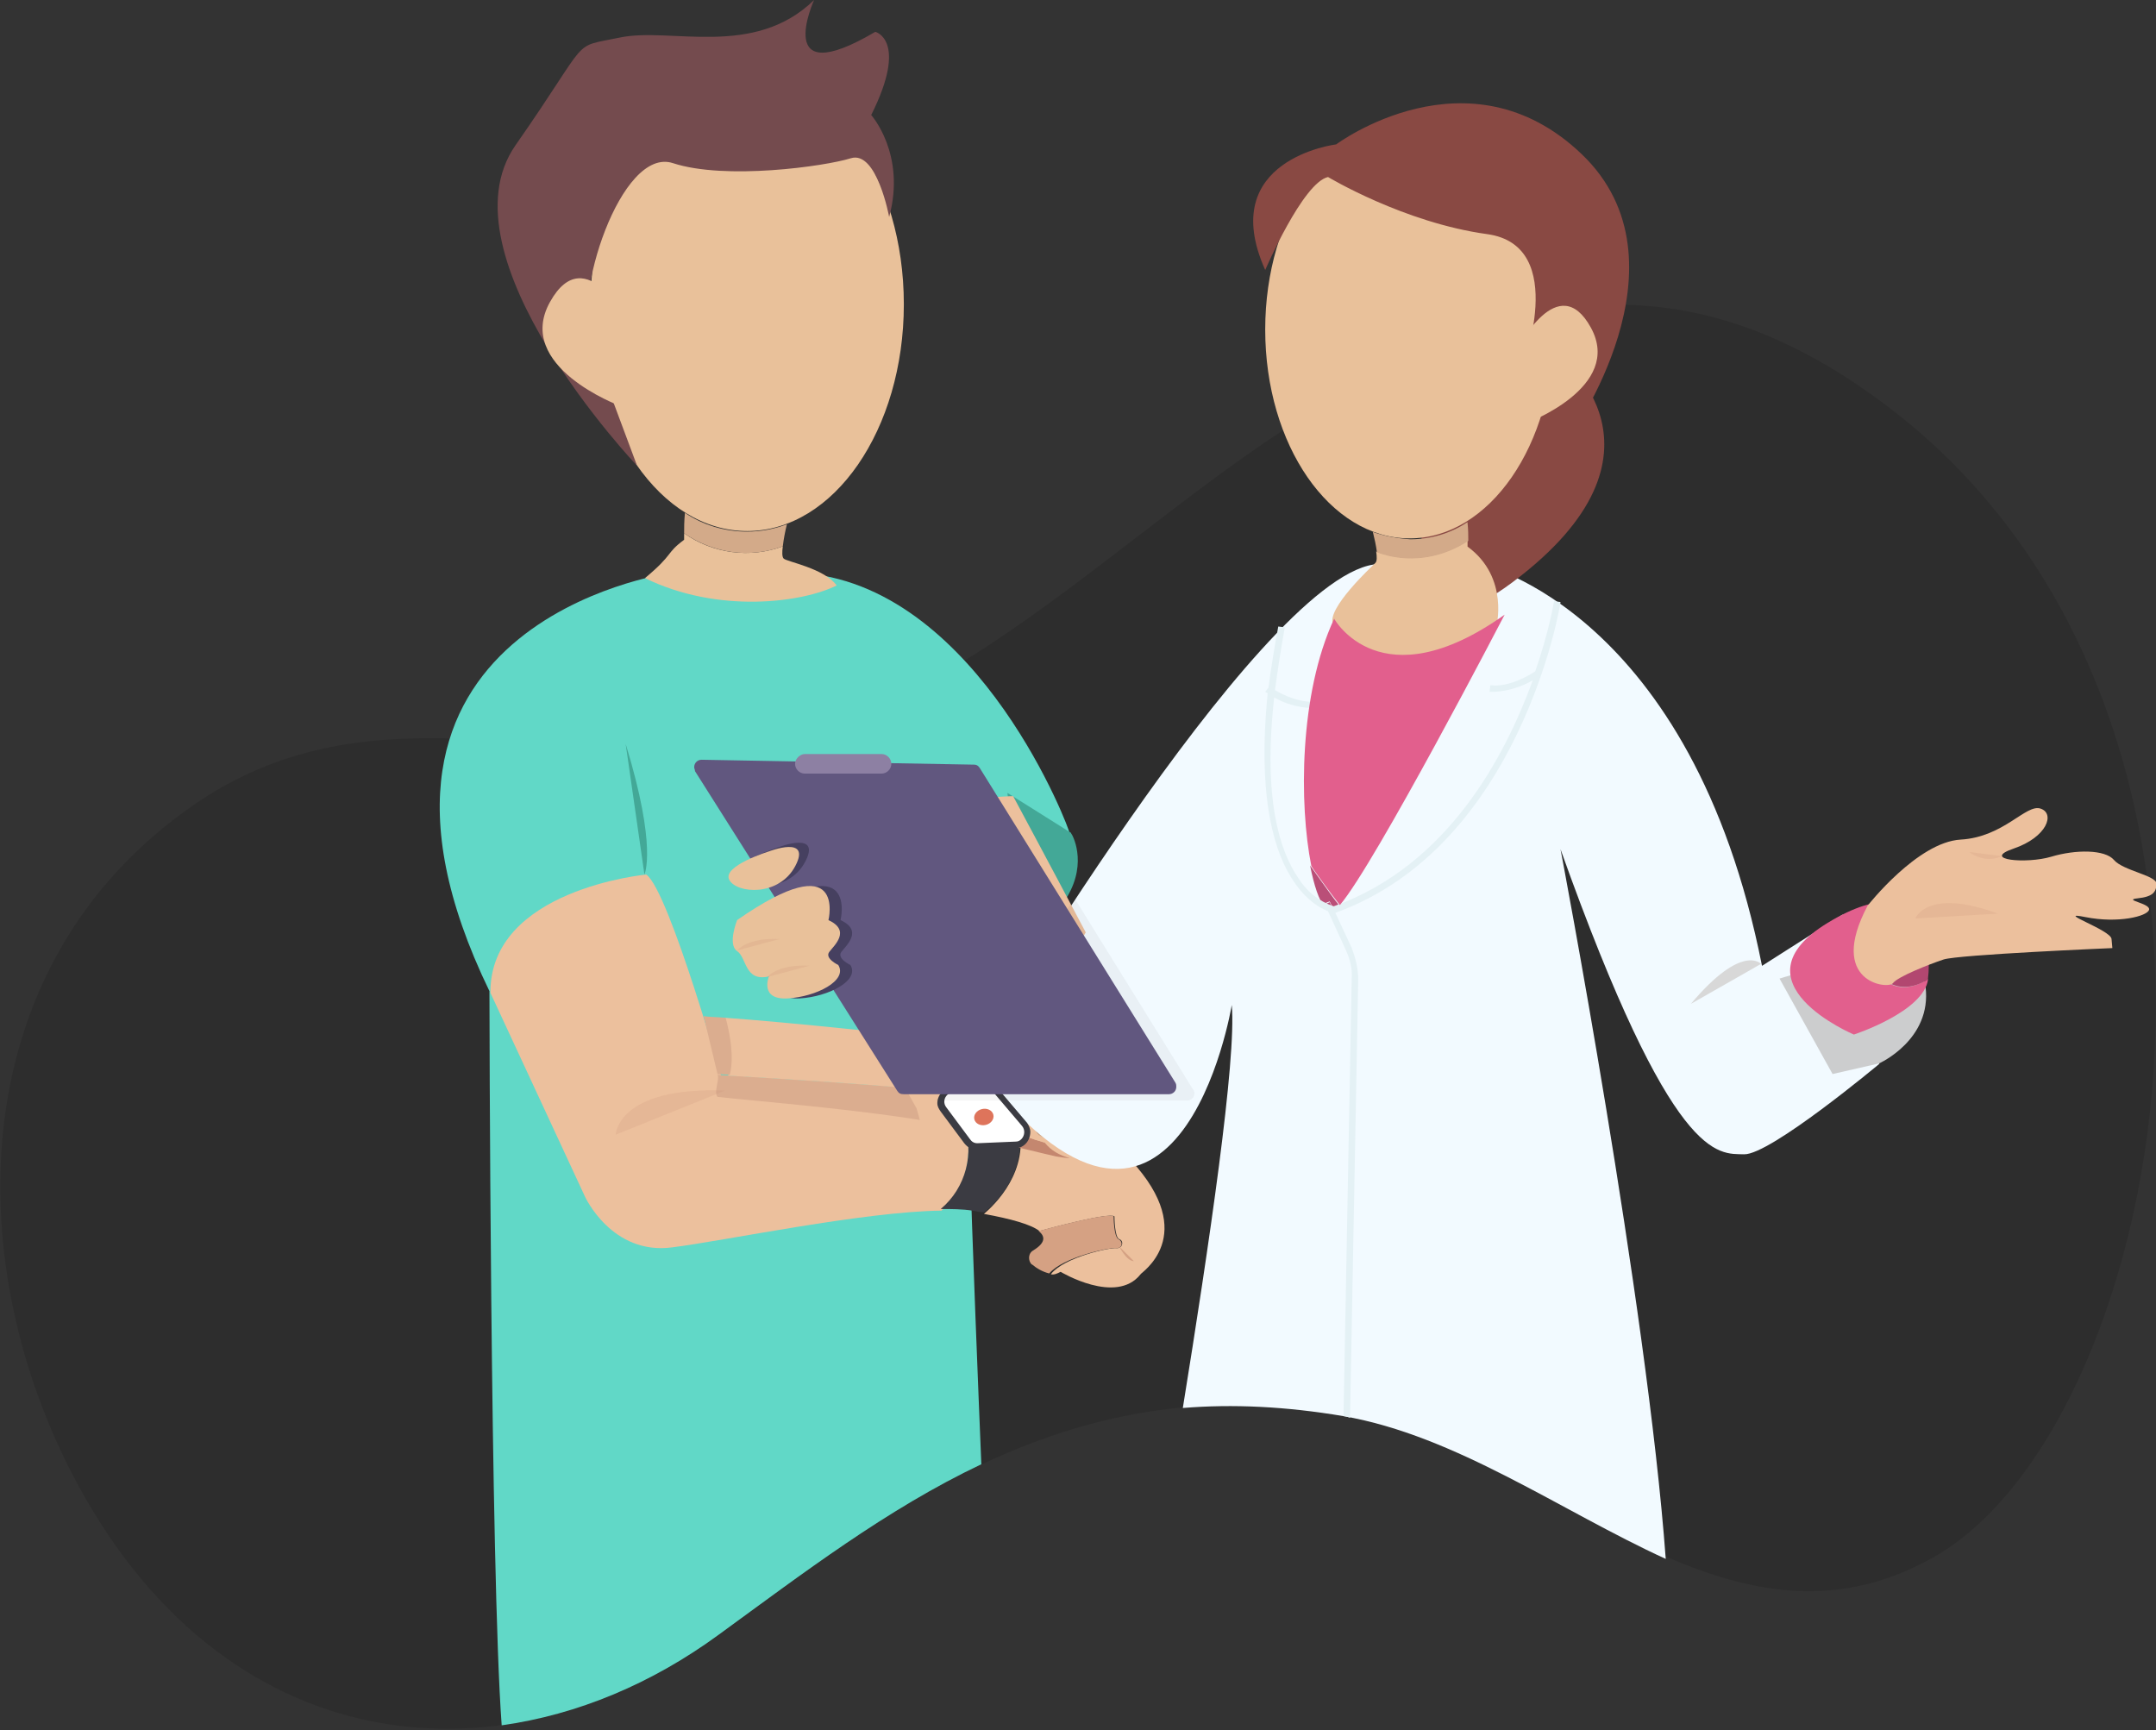 <?xml version="1.0" encoding="utf-8"?>
<svg version="1.1" id="Livello_1" xmlns="http://www.w3.org/2000/svg" xmlns:xlink="http://www.w3.org/1999/xlink" x="0px" y="0px"
	 viewBox="0 0 264.3 212.1" style="enable-background:new 0 0 264.3 212.1;" xml:space="preserve">
<rect x="0" y="0" width="264.3" height="212.1" fill="#333333" stroke="none"/>
<style type="text/css">
	.st0{fill:#ECC09D;}
	.st1{opacity:0.115;enable-background:new    ;}
	.st2{fill:#61D8C7;}
	.st3{fill:#3B3B42;}
	.st4{fill:#D5A183;}
	.st5{fill:#C4876F;}
	.st6{fill:#DBAD8F;}
	.st7{fill:#F2FAFF;}
	.st8{fill:#43A897;}
	.st9{fill:#E9C19A;}
	.st10{opacity:0.17;}
	.st11{fill:#FFFFFF;}
	.st12{fill:#DE745B;}
	.st13{fill:#744B4E;}
	.st14{fill:#D3AA89;}
	.st15{fill:#BA4F78;}
	.st16{fill:none;}
	.st17{fill:#CCCDCE;}
	.st18{fill:#E25F8D;}
	.st19{fill:#B24770;}
	.st20{fill:#894943;}
	.st21{fill:#D8D8D8;}
	.st22{opacity:4.000000e-02;}
	.st23{fill:#61577F;}
	.st24{fill:#464060;}
	.st25{fill:#8D80A3;}
	.st26{fill:#E4F1F5;}
</style>
<path class="st0" d="M136.8,138.4l2-3.5c1.7-2.8,1.8-6.3,0.2-9.2c-1.8-3.5-4-7.6-6-11.5c-2.5,4.3-6.6,14.7-6.6,14.7
	c-0.3-0.1-2.7-0.5-6.3-1c2.6,4.4,5.3,8.4,7.2,11.2c0.9,1.4,2.2,2.4,3.8,2.8C134.8,141.8,136.8,138.4,136.8,138.4z"/>
<path class="st1" d="M231.5,49.9c-27.2-20.7-50.3-13.1-75.2,3.5C135,67.6,114.6,89.2,90.4,91.5c-24.2,2.3-45.7-7.3-66.7,7.2
	c-28.1,19.5-28.5,55.2-15.1,81.5c18.6,36.5,53.8,39,79.6,20.2c21.3-15.6,42.8-32.9,76.7-27c25.1,4.4,46.6,32.1,72.3,17.4
	C266.4,174,281.8,88.1,231.5,49.9z"/>
<path class="st2" d="M99,70.3c-21.4-2.1-17.1,0-17.1,0S38.2,76.5,60,121.5c0,0,0.1,71.1,1.5,90c9.3-1.3,18.4-5.1,26.6-11.1
	c10.3-7.5,20.6-15.4,32.2-20.9c-0.7-17-2.8-68.8-1.7-70.2c1.3-1.7,3.6-6,12.5-7.2C131.3,102.1,120.2,72.4,99,70.3z"/>
<g transform="translate(6.12 37.808)">
	<path class="st0" d="M132.5,104.4l-0.4-0.1c0,0-4.1,1.3-13.4-4.4c1.5,5.8-2.9,10-4.2,11.1c3.3,0.6,5.8,1.3,6.8,2.1
		c1.1-0.3,8.5-2.3,9.2-1.8c0,0,0,2.6,0.6,2.8s0.4,1.2-0.4,1.1c-0.7-0.1-6.4,1.1-8,3.2c0.4,0.1,0.8-0.1,1.2-0.3c0,0,6.8,4.1,9.8,0.3
		C133.6,118.3,141.1,113.7,132.5,104.4z"/>
	<path class="st0" d="M112,99.8l-1.4-2.5c-8.6-0.7-26.4-1.9-27.8-1.4c0,0-6.9-24.6-9.7-26.5c0,0-19.2,1.8-19.1,14.5l11.6,25
		c0,0,3.3,7.2,10.7,6.2c6.4-0.8,23.5-4.4,33-4.5C112.3,107.9,113.4,103.6,112,99.8z"/>
	<path class="st3" d="M118.6,99.9c-1.1-0.7-2.2-1.4-3.4-2.3c0,0-1.8-0.1-4.6-0.4l1.4,2.5c1.4,3.8,0.3,8.1-2.8,10.7
		c1.3,0,2.6,0,3.9,0.2c0.5,0.1,0.9,0.2,1.4,0.2C115.7,110,120.1,105.8,118.6,99.9z"/>
	<path class="st4" d="M130.6,115.2c0.9,0.1,1-0.8,0.4-1.1s-0.6-2.8-0.6-2.8c-0.7-0.5-8.1,1.5-9.2,1.8c0.9,0.7,0.8,1.5-0.7,2.4
		c-0.5,0.3-0.6,1-0.3,1.5c0.1,0.1,0.1,0.2,0.2,0.2c0.6,0.5,1.3,0.9,2.1,1.1C124.2,116.3,129.9,115.1,130.6,115.2z"/>
</g>
<g transform="translate(32.258 55.263)">
	<path class="st5" d="M98.9,86.7c-1.2-0.3-2.3-0.9-3.1-1.9c-3.2-0.9-6.2-2.3-9-4.1c0.3,1.1,0.4,2.3,0.2,3.4
		c4.9,1.1,8.8,2.1,10.2,2.4C97.8,86.6,98.4,86.7,98.9,86.7z"/>
	<path class="st6" d="M83.6,78.4c-5.2-0.4-21.7-1.6-27.9-1.9c0.3,0.5-0.5,2.1,0,2.7c3.2,0.4,21.4,1.8,29.9,3.8
		c-0.1-0.7-0.3-1.4-0.5-2L83.6,78.4z"/>
	<path class="st0" d="M95.8,84.8c-0.2-0.3-0.5-0.6-0.7-0.9c-1.9-2.8-4.5-6.8-7.2-11.2c-7.5-1-24.1-2.7-31.3-3.2
		c1,3.8,0.8,5.9,0.4,7.1c7.1,0.4,17.4,1.1,21.7,1.5l1.4,2.5c0.2,0.7,0.4,1.3,0.5,2c2.2,0.5,4.3,1,6.3,1.5c0.1-1.1,0.1-2.3-0.2-3.4
		C89.6,82.5,92.6,83.9,95.8,84.8z"/>
	<path class="st6" d="M56.7,69.5c-1.2-0.1-2.2-0.1-2.7-0.2l0,0l1.7,7.1l1.5,0.1C57.5,75.4,57.7,73.3,56.7,69.5z"/>
</g>
<path class="st7" d="M225.9,112.1l-9.9,6.3c-8.6-43.5-34.4-49.2-34.4-49.2l-13.2,0c-14.5,2.2-49.1,61-49.1,61
	c25.1,33.1,31.7-7,31.7-7c0.6,6.6-2.8,29.6-6,49.4c6.1-0.5,12.6-0.2,19.7,1c13.8,2.4,26.6,11.6,39.5,17.5c-2.3-31.4-12.9-87-12.9-87
	c13.8,38.7,19.3,37.3,22.5,37.4s16.6-11.1,16.6-11.1C221.4,125.5,225.9,112.1,225.9,112.1z"/>
<path class="st8" d="M131.3,102.1c0,0,0,0.1,0.1,0.2c0.5,0.9,2,4.8-1.7,9.2c-4.3,5.1-6.2-14.3-6.2-14.3"/>
<ellipse class="st9" cx="91.6" cy="37.3" rx="19.2" ry="27.8"/>
<path class="st0" d="M133.1,114.3c-4.6-8.7-8.9-16.7-8.9-16.7s-10,0-13.3,4.6c-0.3,0.3-0.5,0.6-0.6,1c-0.6,5.5,4.7,16.1,10,24.9
	c3.5,0.5,6,0.8,6.3,1C126.5,129,130.5,118.6,133.1,114.3z"/>
<g transform="translate(21.581 64.291)" class="st10">
	<path class="st5" d="M53.9,74.8c0,0,0.2-5.9,13.4-5.4"/>
</g>
<path class="st8" d="M79,107.2c0,0,1.6-3.3-2.3-16"/>
<path class="st8" d="M118.6,109.5c0,0,1.6-3.3-2.3-16"/>
<g transform="translate(61.006 63.545)">
	<path class="st11" d="M58.7,77c-0.5,0-0.9-0.2-1.2-0.6l-2.9-3.9c-0.5-0.7-0.4-1.6,0.3-2.1c0.2-0.2,0.5-0.3,0.8-0.3l4.2-0.3H60
		c0.4,0,0.9,0.2,1.2,0.5l3.4,4c0.5,0.6,0.5,1.6-0.2,2.1c-0.3,0.2-0.6,0.3-0.9,0.4L58.7,77z"/>
	<path class="st3" d="M60,70.1c0.3,0,0.7,0.1,0.9,0.4l3.4,4c0.4,0.5,0.3,1.2-0.1,1.6c-0.2,0.2-0.4,0.3-0.7,0.3l-4.7,0.2h0
		c-0.4,0-0.7-0.2-0.9-0.5l-2.9-3.9c-0.4-0.5-0.3-1.2,0.2-1.6c0.2-0.1,0.4-0.2,0.6-0.2L60,70.1L60,70.1 M60,69.4c0,0-0.1,0-0.1,0
		l-4.2,0.3c-1,0.1-1.8,1-1.8,2c0,0.4,0.2,0.7,0.4,1l2.9,3.9c0.4,0.5,0.9,0.8,1.5,0.8h0.1l4.7-0.2c1,0,1.8-0.9,1.8-2
		c0-0.4-0.2-0.8-0.4-1.1l-3.4-4C61.1,69.6,60.6,69.4,60,69.4L60,69.4z"/>
</g>
<ellipse transform="matrix(0.973 -0.23 0.23 0.973 -28.246 31.365)" class="st12" cx="120.6" cy="137" rx="1.2" ry="1"/>
<path class="st13" d="M78.1,57.1c0,0-24.4-25.7-14.9-39.3S69.8,5.9,76,4.6S92.4,7.2,99.8,0c0,0-5.2,11.4,7.5,3.9c0,0,4.1,1-0.5,10.2
	c0,0,4.3,4.8,2.2,12.5c0,0-1.5-8.2-4.7-7.2S88.9,22.1,82.5,20s-12.4,16.6-10,22.1L78.1,57.1z"/>
<g transform="translate(12.622 34.12)">
	<path class="st9" d="M64.6,5.7c0,0-5.4-10.7-9.8-2.8s8.5,12.7,8.5,12.7L64.6,5.7z"/>
</g>
<g transform="translate(25.165 62.87)">
	<path class="st9" d="M70.9,5.6c-0.2-0.2-0.2-0.8-0.1-1.5c-4,1.5-8.6,0.9-12.1-1.6c0,0.5,0,0.8,0,0.8C56.4,5,57.5,5,53.9,8
		c9,4.4,19.3,3,23.5,0.9C75.9,6.8,71.3,6,70.9,5.6z"/>
	<path class="st14" d="M70.8,4.1c0.1-0.9,0.3-1.9,0.5-2.7c-1.6,0.6-3.2,0.9-4.9,0.9c-2.7,0-5.4-0.8-7.6-2.3c-0.1,1-0.1,1.9-0.1,2.5
		C62.3,5,66.8,5.6,70.8,4.1z"/>
</g>
<path class="st4" d="M137.2,152.8c0,0,0.9,1.8,1.8,1.8"/>
<g transform="translate(66.198 128.129)" class="st10">
	<path class="st5" d="M63.9,4.1c0,0-0.1-4.4-10-4"/>
</g>
<path class="st15" d="M163,110.5l0.5,1c0,0,0,0,0,0c0.2-0.2,0.5-0.4,0.6-0.6c-0.9-1.1-3.4-4.7-3.5-4.8c0.5,2.5,1.1,4.3,1.8,5.1
	l-0.2-0.4L163,110.5z"/>
<path class="st15" d="M163.5,111.6l-0.5-1l-0.7,0.3l0.2,0.4C162.9,111.6,163.2,111.7,163.5,111.6z"/>
<path class="st16" d="M231.5,50c-27.2-20.7-50.3-13.1-75.2,3.5C135,67.7,114.6,89.3,90.3,91.6c-24.2,2.3-45.7-7.3-66.7,7.2
	C-4.4,118.3-4.9,154,8.6,180.4c18.6,36.5,53.8,39,79.6,20.2c21.3-15.6,42.8-32.9,76.7-27c25.1,4.4,46.6,32.1,72.3,17.4
	C266.3,174.2,281.7,88.3,231.5,50z"/>
<g transform="translate(133.051 105.16)">
	<path class="st17" d="M97.3,25.2c0,0,6.5-2.9,5.7-9.4s-17.9-1-17.9-1l6.5,11.7L97.3,25.2z"/>
</g>
<g transform="translate(134.263 97.922)">
	<path class="st18" d="M97.5,22.7l3.6-7.5c-1.5-2.7-4.7-4-11.3,0c-12,7.3,3.2,13.7,3.2,13.7s8.6-2.8,9.1-6.8
		C99.3,23.9,97.5,22.7,97.5,22.7z"/>
	<g transform="translate(12.374 2.543)">
		<path class="st19" d="M85.1,20.1c0,0,1.9,1.2,4.6-0.5c0.3-2.4,0-4.8-1-7L85.1,20.1z"/>
	</g>
</g>
<g transform="translate(89.177 27.806)">
	<path class="st20" d="M102,15.8c0,0,15.6,11.8-5.8,27.8s-5.4-31-5.4-31L102,15.8z"/>
</g>
<ellipse class="st9" cx="172.8" cy="40.4" rx="17.7" ry="25.6"/>
<g transform="translate(68.501)">
	<path class="st20" d="M86.6,33.1c0,0,4.6-10.7,7.7-11.4c0,0,9.3,5.6,19.5,7s4.2,16.7,4.2,16.7l5.9,8.2c0,0,15.4-21.4,1.5-34.7
		s-30.1-1.2-30.1-1.2S80.5,19.5,86.6,33.1z"/>
</g>
<g transform="translate(100.927 24.869)">
	<path class="st9" d="M85.1,17.9c0,0,5-9.9,9-2.6S86.2,27,86.2,27L85.1,17.9z"/>
</g>
<g transform="translate(78.304 51.305)">
	<path class="st9" d="M101.6,15.7c0,0,0-0.3,0-0.8c-3.3,2.3-7.4,2.8-11.2,1.4c0.1,0.7,0.1,1.2-0.1,1.4c-0.5,0.5-6,5.6-5.2,7.5
		s8.2,7.9,20,0.4C105.1,25.7,106.8,19.5,101.6,15.7z"/>
	<g transform="translate(4.891)">
		<path class="st14" d="M85.1,13.9c0.2,0.8,0.4,1.7,0.5,2.5c3.7,1.4,7.9,0.8,11.2-1.4c0-0.6,0-1.4-0.1-2.3c-2.1,1.4-4.5,2.1-7,2.1
			C88.1,14.7,86.5,14.4,85.1,13.9z"/>
	</g>
</g>
<g transform="translate(142.15 86.423)">
	<path class="st0" d="M86.8,24.6c0,0,6.1-7.8,11.4-8.1s8-4.4,9.8-3.8s0.8,3.5-3.3,4.9s1.6,1.9,4.6,1s6.6-0.9,7.7,0.4
		s5.2,1.9,5.2,2.9s-0.4,1.6-2.3,1.8s1.6,0.6,1.4,1.4s-3.8,1.7-7.8,0.9s3.2,1.6,3.2,2.7l0.1,1.1c0,0-18.9,0.8-20.7,1.4
		s-5.6,2.1-6.2,2.9S81.8,34,86.8,24.6z"/>
</g>
<g transform="translate(142.15 115.133)">
	<path class="st0" d="M85.1,12.6"/>
</g>
<g transform="translate(149.7 98.094)" class="st10">
	<path class="st5" d="M85.1,14.5c0,0,1.4-3.8,10.1-0.6"/>
</g>
<g transform="translate(122.183 105.159)">
	<path class="st21" d="M93.7,13c0,0-2.3-2.6-8.6,4.9"/>
</g>
<g transform="translate(156.317 91.848)" class="st10">
	<path class="st5" d="M89.1,13.1c-1.3,0.6-2.8,0.4-4-0.5"/>
</g>
<g transform="translate(29.625 97.515)">
	<g class="st22">
		<path d="M116.6,36l-14.5-23.4l-17,24.8h30.8c0.5,0,0.9-0.4,0.9-0.9C116.8,36.3,116.7,36.1,116.6,36z"/>
	</g>
</g>
<g transform="translate(0 80.535)">
	<path class="st23" d="M85.2,14L110,53.2c0.2,0.3,0.4,0.4,0.8,0.4h32.5c0.5,0,0.9-0.4,0.9-0.9c0-0.2,0-0.3-0.1-0.5l-24-38.6
		c-0.2-0.3-0.4-0.4-0.7-0.4L86,12.6c-0.5,0-0.9,0.4-0.9,0.9C85.1,13.7,85.2,13.8,85.2,14z"/>
</g>
<g transform="translate(6.242 95.991)">
	<path class="st24" d="M85.6,16.8c0,0-1.2,3,0,3.8s0.9,3.8,3.9,3.1c0,0-1.2,2.9,2.3,2.7s7.4-2.2,6.2-4.1c0,0-1.7-0.8-1.1-1.6
		s2.7-2.6-0.1-3.9C96.8,16.8,99.1,7.4,85.6,16.8z"/>
</g>
<g transform="translate(5.41 90.632)">
	<path class="st24" d="M90.1,13.2c0,0-5.8,1.8-4.9,3.5s6.1,2.1,8.1-1.7S90.1,13.2,90.1,13.2z"/>
</g>
<g transform="translate(4.198 91.155)">
	<path class="st9" d="M90.1,13.2c0,0-5.8,1.8-4.9,3.5s6.1,2.1,8.1-1.7S90.1,13.2,90.1,13.2z"/>
</g>
<g transform="translate(4.76 95.991)">
	<path class="st9" d="M85.6,16.8c0,0-1.2,3,0,3.8s0.9,3.8,3.9,3.1c0,0-1.2,2.9,2.3,2.7s7.4-2.2,6.2-4.1c0,0-1.7-0.8-1.1-1.6
		s2.7-2.6-0.1-3.9C96.8,16.8,99.1,7.4,85.6,16.8z"/>
</g>
<g transform="translate(5.277 102.509)" class="st10">
	<path class="st5" d="M85.1,14c0,0,1.2-1.6,5.2-1.4"/>
</g>
<g transform="translate(8.95 105.779)" class="st10">
	<path class="st5" d="M85.1,14c0,0,1.2-1.6,5.2-1.4"/>
</g>
<g transform="translate(12.365 79.834)">
	<path class="st25" d="M86.3,12.6h9.4c0.7,0,1.2,0.6,1.2,1.2l0,0c0,0.7-0.6,1.2-1.2,1.2h-9.4c-0.7,0-1.2-0.6-1.2-1.2l0,0
		C85.1,13.2,85.7,12.6,86.3,12.6z"/>
</g>
<path class="st26" d="M158.7,108.2c1.5,2.2,3.1,3.1,4.1,3.5l2.2,4.8c0.5,1.1,0.8,2.3,0.7,3.5l-1,53.6c0.3,0,0.5,0.1,0.8,0.2l1-53.7
	c0-1.3-0.3-2.6-0.8-3.9l-2-4.3l0,0c22.7-8.2,27.6-37.8,27.6-38.1l-0.8-0.1c0,0.1-0.6,3.7-2.3,8.6c-0.6,0.4-3.2,2-5.5,1.7l-0.1,0.8
	c0.2,0,0.5,0,0.7,0c1.6-0.1,3.2-0.6,4.6-1.4c-3.4,9.3-10.4,22.7-24.4,27.7c-1.8-0.6-3.3-1.8-4.3-3.4c-2.3-3.3-4.4-9.7-3-22.2
	c1.4,0.8,2.9,1.2,4.5,1.3c0.2,0,0.5,0,0.7,0l-0.1-0.8c-1.9,0.2-4-0.8-5-1.4c0.3-2.3,0.7-4.9,1.2-7.7l-0.8-0.1
	c-0.5,2.7-0.9,5.2-1.2,7.5l-0.4,0.5c0.1,0.1,0.2,0.1,0.3,0.2C154.1,98.1,156.3,104.8,158.7,108.2z"/>
<g transform="translate(74.752 62.75)">
	<path class="st18" d="M88.8,13.1c-4.3,9.2-4.3,22.8-2.8,30.3c0,0.1,2.6,3.7,3.5,4.8c4.3-5,20.2-35.6,20.2-35.6
		C94.5,23.4,88.8,13.1,88.8,13.1z"/>
</g>
</svg>
